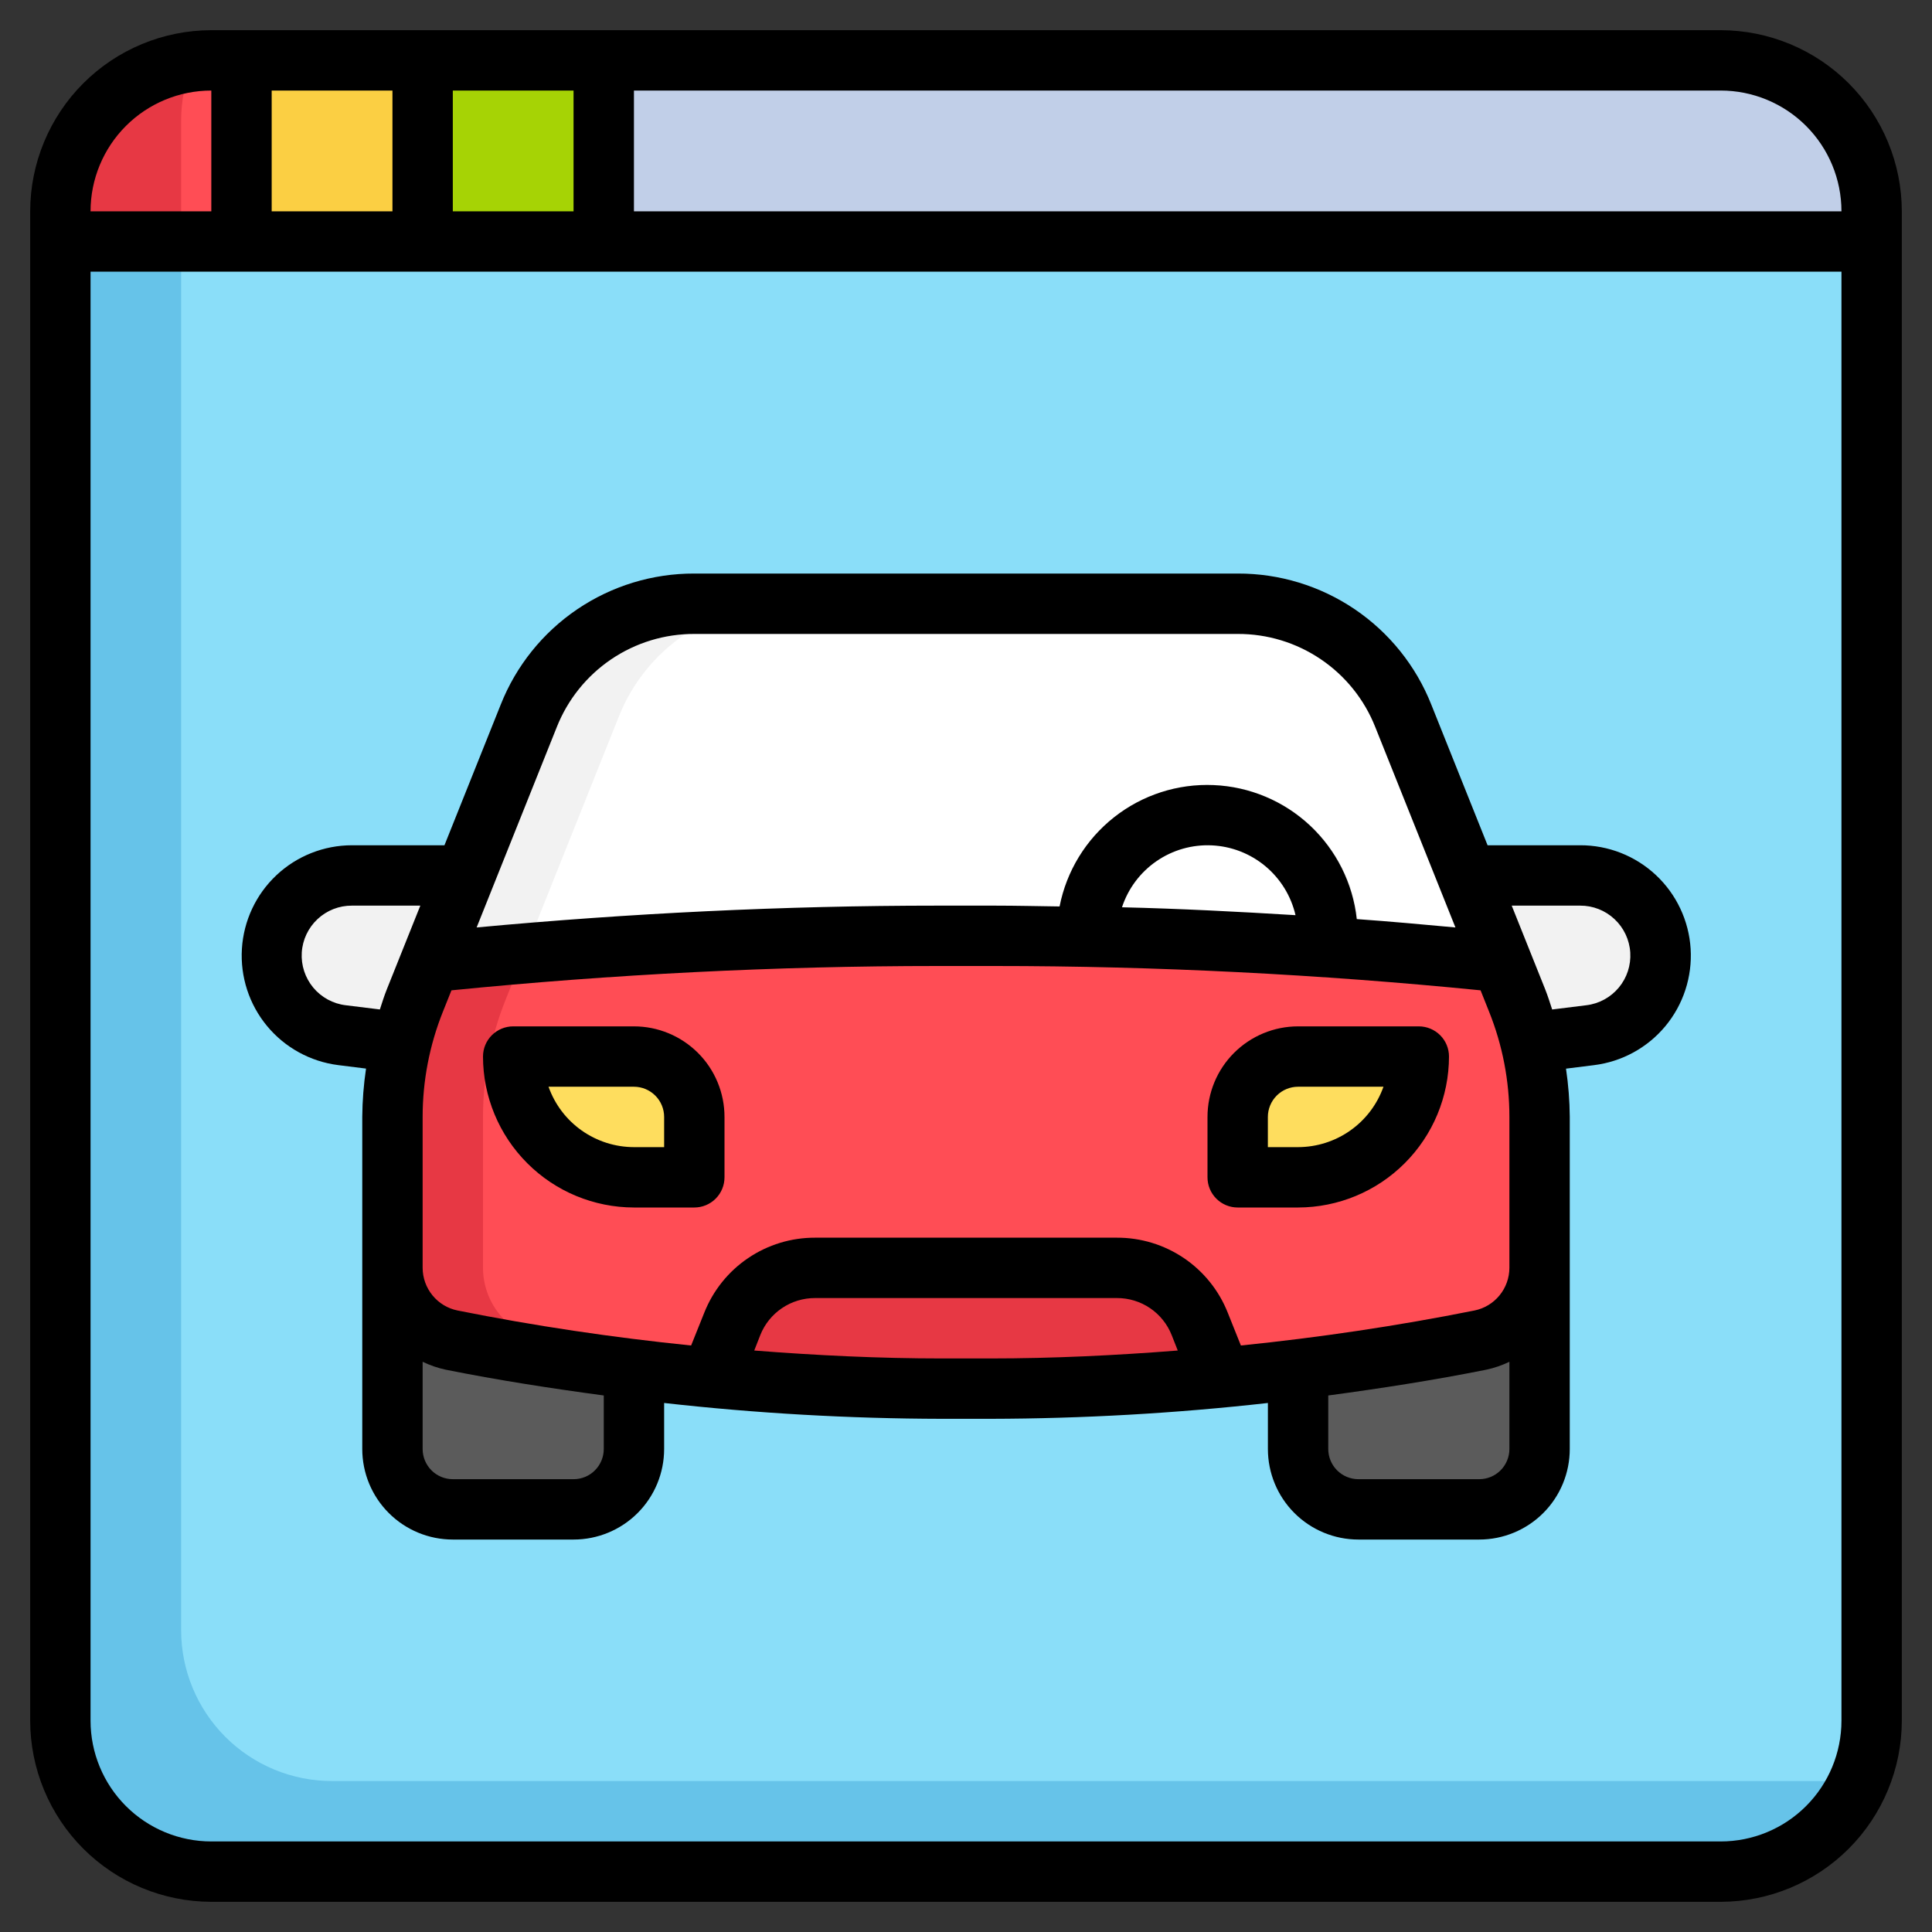 <svg width="61" height="61" viewBox="0 0 61 61" fill="none" xmlns="http://www.w3.org/2000/svg">
<rect x="0" y="0" width="61" height="61" fill="#333333" stroke="none"/>
<g clip-path="url(#clip0_99_2)">
<path d="M54.328 59.094H6.672C5.408 59.094 4.196 58.592 3.302 57.698C2.408 56.804 1.906 55.592 1.906 54.328V6.672C1.906 5.408 2.408 4.196 3.302 3.302C4.196 2.408 5.408 1.906 6.672 1.906H54.328C55.592 1.906 56.804 2.408 57.698 3.302C58.592 4.196 59.094 5.408 59.094 6.672V54.328C59.094 55.592 58.592 56.804 57.698 57.698C56.804 58.592 55.592 59.094 54.328 59.094Z" fill="#66C3E9"/>
<path d="M54.328 1.906H6.672C6.477 1.914 6.284 1.933 6.091 1.964C5.845 2.549 5.718 3.178 5.719 3.812V51.469C5.719 52.733 6.221 53.945 7.115 54.839C8.008 55.732 9.22 56.234 10.484 56.234H58.141C58.335 56.227 58.529 56.207 58.721 56.176C58.967 55.591 59.094 54.963 59.094 54.328V6.672C59.094 5.408 58.592 4.196 57.698 3.302C56.804 2.408 55.592 1.906 54.328 1.906Z" fill="#8ADEF9"/>
<path d="M54.328 1.906H6.672C5.408 1.906 4.196 2.408 3.302 3.302C2.408 4.196 1.906 5.408 1.906 6.672V7.625H59.094V6.672C59.094 5.408 58.592 4.196 57.698 3.302C56.804 2.408 55.592 1.906 54.328 1.906Z" fill="#C1CFE8"/>
<path d="M19.062 1.906H13.344V7.625H19.062V1.906Z" fill="#A6D305"/>
<path d="M13.344 1.906H7.625V7.625H13.344V1.906Z" fill="#FBCF43"/>
<path d="M6.672 1.906C5.408 1.906 4.196 2.408 3.302 3.302C2.408 4.196 1.906 5.408 1.906 6.672V7.625H7.625V1.906H6.672Z" fill="#E73844"/>
<path d="M6.672 1.906C6.477 1.914 6.284 1.933 6.091 1.964C5.845 2.549 5.718 3.178 5.719 3.812V7.625H7.625V1.906H6.672Z" fill="#FF4D55"/>
<path d="M14.678 27.641H11.11C10.438 27.641 9.794 27.907 9.32 28.382C8.845 28.857 8.578 29.501 8.578 30.172C8.578 30.789 8.803 31.385 9.212 31.847C9.62 32.31 10.183 32.607 10.795 32.684L12.674 32.918L14.678 27.641Z" fill="#F2F2F2"/>
<path d="M46.322 27.641H49.891C50.562 27.641 51.206 27.907 51.681 28.382C52.156 28.857 52.422 29.501 52.422 30.172C52.422 30.789 52.197 31.385 51.789 31.847C51.381 32.31 50.818 32.607 50.205 32.684L48.327 32.918L46.322 27.641Z" fill="#F2F2F2"/>
<path d="M40.984 43.243V45.75C40.984 46.256 41.185 46.74 41.543 47.098C41.9 47.455 42.385 47.656 42.891 47.656H46.703C47.209 47.656 47.694 47.455 48.051 47.098C48.408 46.74 48.609 46.256 48.609 45.75V35.266C48.609 34.006 48.369 32.759 47.901 31.589L44.307 22.602C43.889 21.558 43.167 20.662 42.235 20.031C41.303 19.4 40.204 19.063 39.078 19.062H21.922C20.796 19.063 19.697 19.4 18.765 20.031C17.833 20.662 17.111 21.558 16.693 22.602L13.099 31.589C12.631 32.759 12.391 34.006 12.391 35.266V45.75C12.391 46.256 12.591 46.74 12.949 47.098C13.306 47.455 13.791 47.656 14.297 47.656H18.109C18.615 47.656 19.1 47.455 19.457 47.098C19.815 46.74 20.016 46.256 20.016 45.75V43.243H40.984Z" fill="#5B5B5B"/>
<path d="M48.609 35.266V40.031C48.609 40.568 48.422 41.089 48.082 41.504C47.742 41.919 47.268 42.204 46.741 42.309C44.835 42.691 42.91 43.005 40.984 43.243H40.975C37.753 43.644 34.509 43.844 31.262 43.844H29.738C26.491 43.844 23.247 43.644 20.025 43.243H20.016C18.09 43.005 16.165 42.691 14.259 42.309C13.732 42.204 13.258 41.919 12.918 41.504C12.578 41.089 12.391 40.568 12.391 40.031V35.266C12.39 34.006 12.63 32.757 13.096 31.587L16.689 22.599C17.109 21.555 17.832 20.66 18.765 20.03C19.697 19.4 20.797 19.063 21.922 19.062H39.078C40.204 19.062 41.304 19.399 42.236 20.029C43.169 20.659 43.891 21.554 44.311 22.599L47.904 31.587C48.37 32.757 48.61 34.006 48.609 35.266Z" fill="#E73844"/>
<path d="M19.549 22.599L15.955 31.587C15.489 32.757 15.25 34.006 15.25 35.266V40.031C15.251 40.568 15.437 41.089 15.777 41.504C16.118 41.919 16.592 42.204 17.118 42.309C19.024 42.691 20.95 43.005 22.875 43.243H22.884C25.886 43.613 28.906 43.81 31.93 43.833C34.954 43.81 37.974 43.613 40.975 43.243H40.984C42.91 43.005 44.835 42.691 46.741 42.309C47.268 42.204 47.742 41.919 48.082 41.504C48.422 41.089 48.609 40.568 48.609 40.031V35.266C48.61 34.006 48.37 32.757 47.904 31.587L44.311 22.599C43.891 21.554 43.169 20.659 42.236 20.029C41.304 19.399 40.204 19.062 39.078 19.062H24.781C23.656 19.063 22.556 19.4 21.624 20.03C20.691 20.66 19.969 21.555 19.549 22.599Z" fill="#FF4D55"/>
<path d="M29.599 29.547H31.401C36.749 29.547 42.093 29.822 47.413 30.372L44.311 22.599C43.891 21.554 43.169 20.659 42.236 20.029C41.303 19.399 40.204 19.062 39.078 19.062H21.922C20.796 19.063 19.697 19.4 18.764 20.03C17.832 20.66 17.109 21.555 16.689 22.599L13.58 30.374H13.586C18.906 29.824 24.251 29.547 29.599 29.547Z" fill="#F2F2F2"/>
<path d="M19.549 22.599L16.549 30.105C20.889 29.739 25.24 29.553 29.6 29.547H31.401C36.749 29.547 42.094 29.822 47.414 30.372L44.312 22.599C43.892 21.554 43.169 20.659 42.237 20.029C41.304 19.399 40.204 19.062 39.079 19.062H24.782C23.657 19.063 22.557 19.4 21.625 20.03C20.692 20.66 19.969 21.555 19.549 22.599Z" fill="white"/>
<path d="M20.016 33.359H16.203C16.203 34.37 16.605 35.34 17.32 36.055C18.035 36.77 19.005 37.172 20.016 37.172H21.922V35.266C21.922 34.76 21.721 34.275 21.363 33.918C21.006 33.56 20.521 33.359 20.016 33.359Z" fill="#FEDD5E"/>
<path d="M40.984 33.359H44.797C44.797 34.37 44.395 35.34 43.68 36.055C42.965 36.77 41.995 37.172 40.984 37.172H39.078V35.266C39.078 34.76 39.279 34.275 39.636 33.918C39.994 33.56 40.479 33.359 40.984 33.359Z" fill="#FEDD5E"/>
<path d="M35.265 40.031H25.733C25.171 40.031 24.621 40.2 24.155 40.515C23.689 40.831 23.328 41.279 23.119 41.801L22.438 43.505C24.862 43.731 27.295 43.844 29.736 43.844H31.262C33.702 43.844 36.135 43.731 38.561 43.505L37.879 41.801C37.67 41.279 37.309 40.831 36.843 40.515C36.377 40.2 35.827 40.031 35.265 40.031Z" fill="#E73844"/>
<path d="M42.848 29.974C42.86 29.831 42.891 29.694 42.891 29.547C42.891 28.283 42.389 27.071 41.495 26.177C40.601 25.283 39.389 24.781 38.125 24.781C36.861 24.781 35.649 25.283 34.755 26.177C33.861 27.071 33.359 28.283 33.359 29.547C33.359 29.555 33.359 29.563 33.359 29.572C33.995 29.58 34.632 29.581 35.266 29.596C35.266 29.579 35.261 29.564 35.261 29.547C35.261 28.788 35.562 28.061 36.098 27.525C36.635 26.989 37.362 26.688 38.12 26.688C38.879 26.688 39.606 26.989 40.142 27.525C40.678 28.061 40.98 28.788 40.98 29.547C40.975 29.649 40.965 29.751 40.949 29.852C41.585 29.891 42.217 29.928 42.848 29.974Z" fill="#F2F2F2"/>
<path d="M54.328 0.953H6.672C5.156 0.955 3.702 1.558 2.63 2.63C1.558 3.702 0.955 5.156 0.953 6.672V54.328C0.955 55.844 1.558 57.298 2.63 58.37C3.702 59.442 5.156 60.045 6.672 60.047H54.328C55.844 60.045 57.298 59.442 58.37 58.37C59.442 57.298 60.045 55.844 60.047 54.328V6.672C60.045 5.156 59.442 3.702 58.37 2.63C57.298 1.558 55.844 0.955 54.328 0.953ZM58.141 6.672H20.016V2.859H54.328C55.339 2.859 56.309 3.261 57.024 3.976C57.739 4.691 58.141 5.661 58.141 6.672ZM8.578 6.672V2.859H12.391V6.672H8.578ZM14.297 2.859H18.109V6.672H14.297V2.859ZM6.672 2.859V6.672H2.859C2.859 5.661 3.261 4.691 3.976 3.976C4.691 3.261 5.661 2.859 6.672 2.859ZM54.328 58.141H6.672C5.661 58.141 4.691 57.739 3.976 57.024C3.261 56.309 2.859 55.339 2.859 54.328V8.578H58.141V54.328C58.141 55.339 57.739 56.309 57.024 57.024C56.309 57.739 55.339 58.141 54.328 58.141Z" fill="black"/>
<path d="M49.891 26.688H46.968L45.192 22.249C44.707 21.024 43.864 19.974 42.774 19.236C41.683 18.498 40.396 18.105 39.079 18.109H21.922C20.605 18.105 19.318 18.498 18.227 19.236C17.137 19.974 16.294 21.024 15.809 22.249L14.033 26.688H11.11C10.225 26.689 9.372 27.027 8.727 27.634C8.082 28.241 7.693 29.071 7.638 29.955C7.583 30.839 7.866 31.711 8.431 32.394C8.995 33.076 9.799 33.518 10.678 33.629L11.557 33.739C11.482 34.244 11.442 34.755 11.438 35.266V45.75C11.438 46.508 11.739 47.236 12.276 47.772C12.812 48.308 13.539 48.609 14.297 48.609H18.11C18.868 48.609 19.596 48.308 20.132 47.772C20.668 47.236 20.969 46.508 20.969 45.75V44.297C23.881 44.624 26.808 44.791 29.738 44.797H31.263C34.193 44.791 37.12 44.624 40.032 44.297V45.75C40.032 46.508 40.333 47.236 40.869 47.772C41.406 48.308 42.133 48.609 42.891 48.609H46.704C47.462 48.609 48.189 48.308 48.726 47.772C49.262 47.236 49.563 46.508 49.563 45.75V35.266C49.559 34.755 49.519 34.246 49.444 33.741L50.324 33.631C51.206 33.523 52.013 33.083 52.581 32.4C53.149 31.716 53.434 30.842 53.379 29.955C53.324 29.069 52.932 28.237 52.283 27.629C51.635 27.022 50.779 26.685 49.891 26.688ZM17.58 22.956C17.925 22.086 18.523 21.341 19.298 20.816C20.072 20.292 20.987 20.013 21.922 20.016H39.079C40.014 20.012 40.929 20.291 41.704 20.816C42.479 21.34 43.078 22.086 43.422 22.956L45.953 29.283C44.917 29.188 43.879 29.092 42.838 29.019C42.715 27.89 42.191 26.842 41.362 26.065C40.533 25.289 39.453 24.836 38.318 24.788C37.183 24.739 36.068 25.099 35.176 25.803C34.284 26.506 33.673 27.506 33.455 28.62C32.771 28.611 32.085 28.594 31.401 28.594H29.6C24.763 28.594 19.878 28.834 15.049 29.283L17.58 22.956ZM40.904 28.895C39.079 28.784 37.251 28.689 35.425 28.646C35.619 28.055 36.001 27.544 36.513 27.191C37.024 26.838 37.638 26.662 38.259 26.691C38.88 26.719 39.474 26.95 39.952 27.348C40.429 27.746 40.764 28.289 40.904 28.895ZM10.914 31.739C10.514 31.691 10.148 31.491 9.89 31.182C9.633 30.872 9.503 30.476 9.528 30.074C9.553 29.672 9.731 29.295 10.025 29.02C10.319 28.744 10.707 28.592 11.11 28.594H13.271L12.214 31.235C12.13 31.445 12.063 31.659 11.994 31.872L10.914 31.739ZM19.063 45.75C19.063 46.003 18.963 46.245 18.784 46.424C18.605 46.603 18.363 46.703 18.11 46.703H14.297C14.045 46.703 13.802 46.603 13.623 46.424C13.445 46.245 13.344 46.003 13.344 45.75V42.996C13.577 43.108 13.821 43.192 14.073 43.246C15.724 43.577 17.391 43.835 19.063 44.06V45.75ZM29.738 42.891C27.763 42.891 25.786 42.795 23.814 42.641L24.004 42.156C24.141 41.809 24.38 41.512 24.689 41.303C24.997 41.094 25.362 40.983 25.735 40.984H35.266C35.639 40.983 36.003 41.094 36.312 41.303C36.62 41.512 36.858 41.809 36.995 42.156L37.186 42.641C35.217 42.795 33.24 42.891 31.263 42.891H29.738ZM46.704 46.703H42.891C42.638 46.703 42.396 46.603 42.217 46.424C42.038 46.245 41.938 46.003 41.938 45.75V44.06C43.61 43.835 45.274 43.577 46.928 43.246C47.18 43.192 47.425 43.108 47.657 42.996V45.75C47.657 46.003 47.556 46.245 47.378 46.424C47.199 46.603 46.956 46.703 46.704 46.703ZM46.554 41.377C44.119 41.864 41.655 42.229 39.179 42.482L38.765 41.448C38.488 40.747 38.005 40.146 37.381 39.723C36.757 39.301 36.02 39.076 35.266 39.078H25.735C24.981 39.076 24.244 39.3 23.62 39.723C22.996 40.145 22.514 40.746 22.236 41.447L21.821 42.482C19.343 42.229 16.881 41.864 14.447 41.377C14.136 41.314 13.857 41.146 13.656 40.9C13.455 40.655 13.345 40.348 13.344 40.031V35.266C13.344 34.127 13.561 33 13.984 31.943L14.254 31.268C19.338 30.762 24.496 30.5 29.6 30.5H31.401C36.503 30.5 41.662 30.762 46.747 31.268L47.016 31.943C47.44 33 47.657 34.127 47.657 35.266V40.031C47.656 40.348 47.546 40.655 47.345 40.9C47.144 41.146 46.865 41.314 46.554 41.377ZM50.087 31.739L49.007 31.873C48.937 31.661 48.871 31.447 48.787 31.236L47.73 28.594H49.891C50.294 28.592 50.682 28.744 50.976 29.02C51.27 29.295 51.448 29.672 51.473 30.074C51.498 30.476 51.369 30.872 51.111 31.182C50.853 31.491 50.487 31.691 50.087 31.739Z" fill="black"/>
<path d="M20.016 32.406H16.203C15.95 32.406 15.708 32.507 15.529 32.685C15.35 32.864 15.25 33.107 15.25 33.359C15.252 34.623 15.754 35.834 16.648 36.727C17.541 37.621 18.752 38.123 20.016 38.125H21.922C22.175 38.125 22.417 38.025 22.596 37.846C22.775 37.667 22.875 37.425 22.875 37.172V35.266C22.875 34.507 22.574 33.78 22.038 33.244C21.501 32.708 20.774 32.406 20.016 32.406ZM20.969 36.219H20.016C19.424 36.218 18.848 36.034 18.365 35.693C17.882 35.352 17.517 34.87 17.319 34.312H20.016C20.268 34.312 20.511 34.413 20.69 34.592C20.868 34.77 20.969 35.013 20.969 35.266V36.219Z" fill="black"/>
<path d="M44.797 32.406H40.984C40.226 32.406 39.499 32.708 38.962 33.244C38.426 33.78 38.125 34.507 38.125 35.266V37.172C38.125 37.425 38.225 37.667 38.404 37.846C38.583 38.025 38.825 38.125 39.078 38.125H40.984C42.248 38.123 43.459 37.621 44.352 36.727C45.246 35.834 45.748 34.623 45.75 33.359C45.75 33.107 45.65 32.864 45.471 32.685C45.292 32.507 45.05 32.406 44.797 32.406ZM40.984 36.219H40.031V35.266C40.031 35.013 40.132 34.77 40.31 34.592C40.489 34.413 40.732 34.312 40.984 34.312H43.681C43.483 34.87 43.118 35.352 42.635 35.693C42.152 36.034 41.576 36.218 40.984 36.219Z" fill="black"/>
</g>
<defs>
<clipPath id="clip0_99_2">
<rect width="61" height="61" fill="white"/>
</clipPath>
</defs>
</svg>
